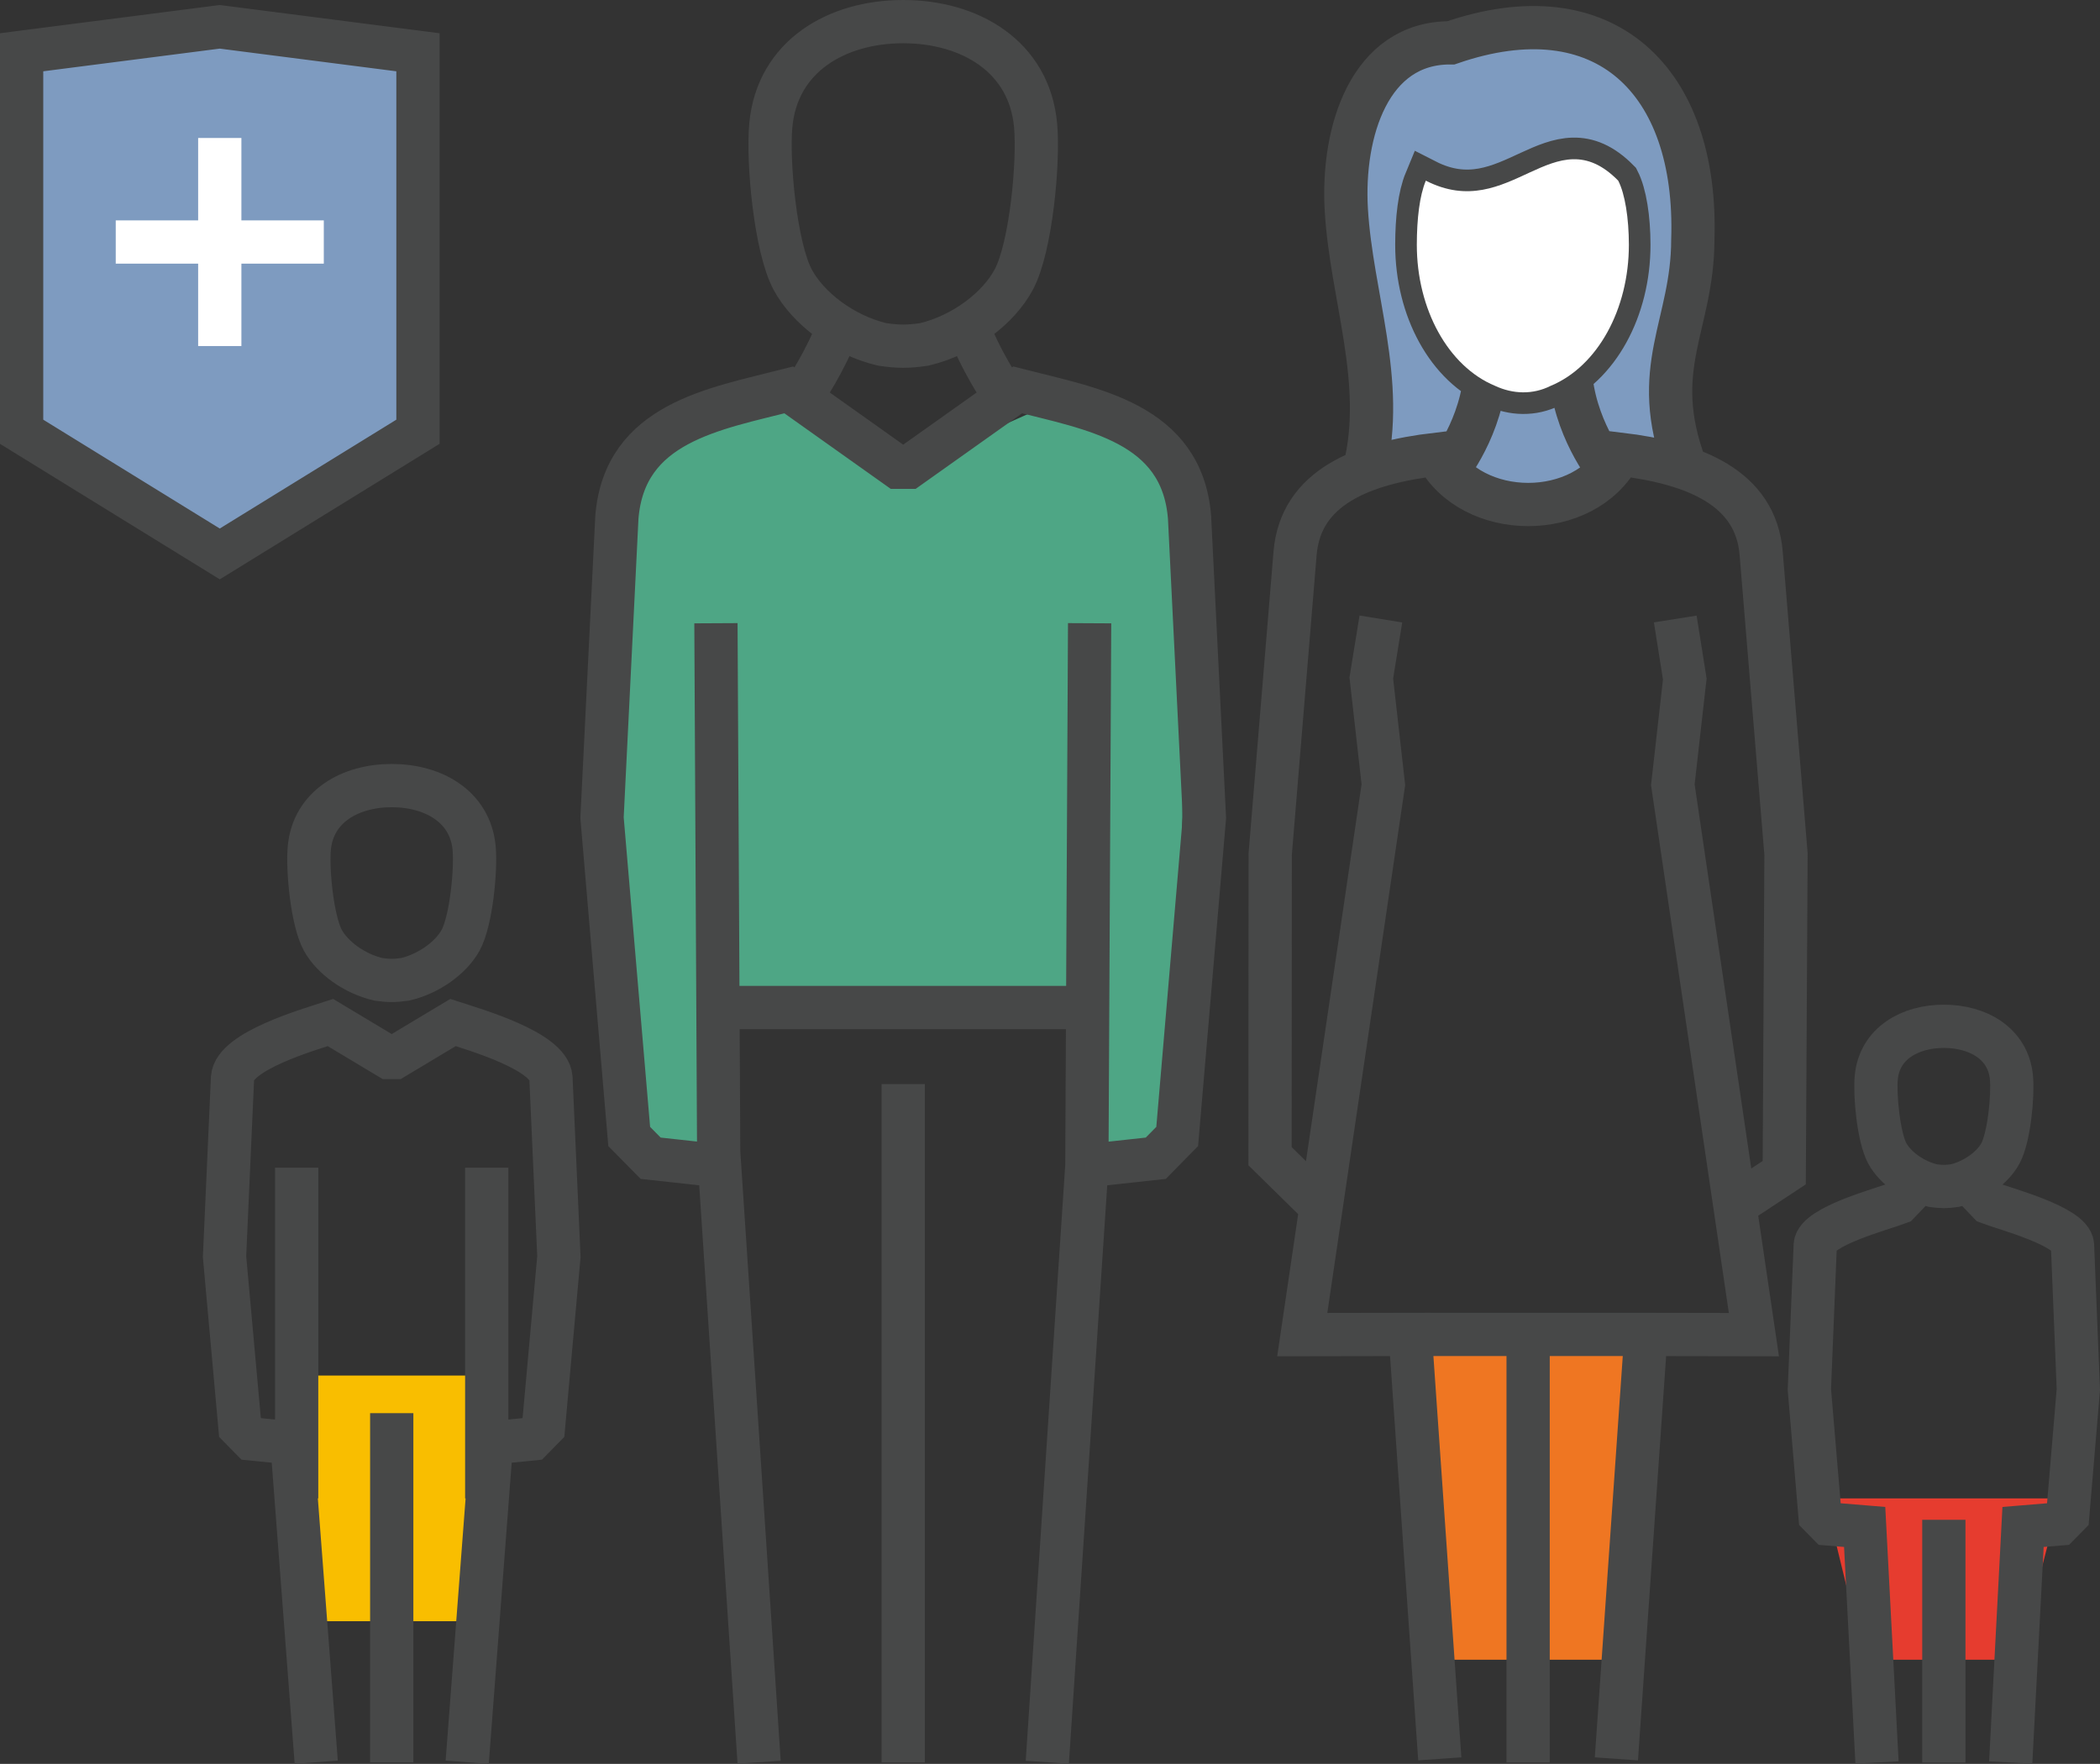 <svg xmlns="http://www.w3.org/2000/svg" xmlns:xlink="http://www.w3.org/1999/xlink" id="Layer_1" x="0px" y="0px" width="242.762px" height="203.906px" viewBox="0 0 242.762 203.906" xml:space="preserve">
<rect x="0" y="0" width="242.762" height="203.906" fill="#333333" stroke="none"/>
<polygon fill-rule="evenodd" clip-rule="evenodd" fill="#EF7622" points="188.842,191.863 166.44,191.863 162.051,152.284   190.274,152.284 "></polygon>
<rect x="33.169" y="159.015" fill-rule="evenodd" clip-rule="evenodd" fill="#F9BE00" width="23.098" height="28.398"></rect>
<polygon fill-rule="evenodd" clip-rule="evenodd" fill="#E63C2F" points="233.295,191.863 215.522,191.863 210.978,173.214   238.108,173.214 "></polygon>
<polygon fill-rule="evenodd" clip-rule="evenodd" fill="#4EA685" points="136.084,131.378 126.735,133.38 125.642,116.47   104.364,116.47 83.088,116.47 83.088,133.38 71.817,133.38 70.532,55.747 89.021,45.615 105.056,54.013 122.406,46.267   137.334,54.209 "></polygon>
<path fill-rule="evenodd" clip-rule="evenodd" fill="#7E9BC0" d="M157.711,54.979l7.232-0.77l11.1,4.096l12.828-4.096l9.504,0.77  c-8.873-5.509-1.688-18.071-1.672-28.031c0.603-18.461-10.088-28.892-27.645-22.764c-9.298-0.064-12.464,10.298-11.941,19.295  C157.702,33.514,160.176,44.917,157.711,54.979"></path>
<polygon fill-rule="evenodd" clip-rule="evenodd" fill="#7E9BC0" points="25.406,64.035 2.5,49.912 2.5,6.042 25.406,3.1   48.315,6.042 48.315,49.912 "></polygon>
<path fill="none" stroke="#474848" stroke-width="5" stroke-miterlimit="10" d="M25.406,64.035L2.5,49.911V6.042L25.406,3.1  l22.91,2.942v43.869L25.406,64.035z M224.711,175.691v28.068 M227.547,136.545l2.392,2.502c1.835,0.694,9.465,2.711,9.644,4.866  l0.676,16.711l-1.228,14.555l-0.978,0.993l-4.187,0.345l-1.426,27.229 M216.984,203.746l-1.427-27.229l-4.188-0.345l-0.977-0.993  l-1.227-14.555l0.68-16.711c0.169-2.155,7.808-4.172,9.643-4.866l2.387-2.502 M232.525,124.568c-0.37-3.953-3.889-5.926-7.813-5.926  c-3.924,0-7.443,1.973-7.813,5.926c-0.191,2.064,0.271,6.946,1.289,8.791c0.893,1.619,2.968,3.168,5.27,3.7  c0.947,0.136,1.562,0.136,2.508,0c2.307-0.532,4.383-2.081,5.271-3.7C232.258,131.514,232.72,126.632,232.525,124.568z   M34.294,134.981v38.233 M56.267,134.981v38.233 M54.809,98.024c-0.453-4.808-4.742-7.209-9.524-7.209  c-4.787,0-9.075,2.401-9.528,7.209c-0.231,2.507,0.328,8.445,1.573,10.689c1.088,1.969,3.617,3.853,6.422,4.5  c1.155,0.166,1.902,0.166,3.058,0c2.808-0.647,5.337-2.531,6.426-4.5C54.48,106.469,55.04,100.531,54.809,98.024z M36.557,203.715  l-2.809-36.907l-4.684-0.467l-1.325-1.348l-1.782-19.727l0.924-20.693c0.245-3.078,8.756-5.529,11.32-6.365l6.738,4.039h0.688  l6.737-4.039c2.565,0.838,11.076,3.287,11.325,6.365l0.92,20.693l-1.783,19.727l-1.324,1.348l-4.684,0.467l-2.809,36.907   M45.285,163.363v40.369 M92.904,45.467c0,0,2.565-3.718,4.089-7.866 M115.921,45.467c0,0-2.568-3.718-4.088-7.866 M125.642,116.47  H83.088 M125.961,72.046l-0.319,62.719 M82.763,72.046l0.325,62.719 M104.411,125.322v78.426 M121.069,203.715l4.573-68.95  l7.968-0.871l2.475-2.516l3.147-36.854l-1.72-34.722c-0.871-10.955-11.284-12.525-19.87-14.726l-12.586,8.937h-1.289l-12.582-8.937  c-8.6,2.204-18.99,3.767-19.874,14.726l-1.716,34.722l3.142,36.854l2.48,2.516l7.968,0.871l4.569,68.95 M89.105,14.506  C89.829,6.498,96.723,2.5,104.411,2.5c7.689,0,14.586,3.998,15.306,12.006c0.382,4.18-0.524,14.066-2.52,17.807  c-1.751,3.281-5.813,6.421-10.328,7.494c-1.853,0.282-3.058,0.282-4.912,0c-4.514-1.073-8.581-4.213-10.328-7.494  C89.63,28.572,88.727,18.686,89.105,14.506z M186.211,54.747c0,0-3.799-4.442-4.573-10.726 M167.053,54.747  c0,0,3.804-4.442,4.572-10.726 M176.652,154.262v49.483 M186.856,203.326l3.418-49.063l12.479,0.022  c-3.123-21.19-6.248-42.381-9.373-63.57l1.383-12.225l-1.102-6.934 M159.631,71.555l-1.107,6.819l1.395,12.34l-9.377,63.57  l12.48-0.022l3.418,49.063 M163.022,154.262h27.252 M172.831,44.605c-5.436-2.256-9.05-8.882-9.045-16.31  c0.004-3.024,0.32-5.676,1.041-7.409c9.807,5.011,14.825-7.542,22.243,0c0.782,1.526,1.226,4.329,1.229,7.409  c0.006,7.428-3.604,14.054-9.038,16.31C177.195,45.645,174.897,45.564,172.831,44.605z M194.838,53.953  c-4.293-11.415,0.834-16.277,0.853-26.236c0.608-18.461-10.208-28.892-27.972-22.764c-9.408-0.064-12.612,10.297-12.084,19.295  c0.592,10.035,4.6,19.9,2.106,29.961 M152.258,139.001l-5.44-5.342l0.019-34.931l2.875-34.763c0.631-7.64,7.805-10.45,16.336-11.45  c4.08,7.732,17.156,7.757,21.209-0.011c8.527,1.015,15.705,3.828,16.336,11.461l2.871,34.763l-0.203,36.834l-5.219,3.438"></path>
<line fill="none" stroke="#FFFFFF" stroke-width="5" stroke-miterlimit="10" x1="25.406" y1="15.951" x2="25.406" y2="40.003"></line>
<line fill="none" stroke="#FFFFFF" stroke-width="5" stroke-miterlimit="10" x1="13.38" y1="27.977" x2="37.432" y2="27.977"></line>
<path fill-rule="evenodd" clip-rule="evenodd" fill="#FFFFFF" d="M172.831,44.604c-5.437-2.256-9.049-8.882-9.045-16.31  c0.004-3.024,0.319-5.675,1.041-7.409c9.808,5.011,14.824-7.542,22.242,0c0.782,1.527,1.228,4.329,1.231,7.409  c0.005,7.428-3.604,14.054-9.039,16.31C177.194,45.645,174.896,45.565,172.831,44.604"></path>
</svg>